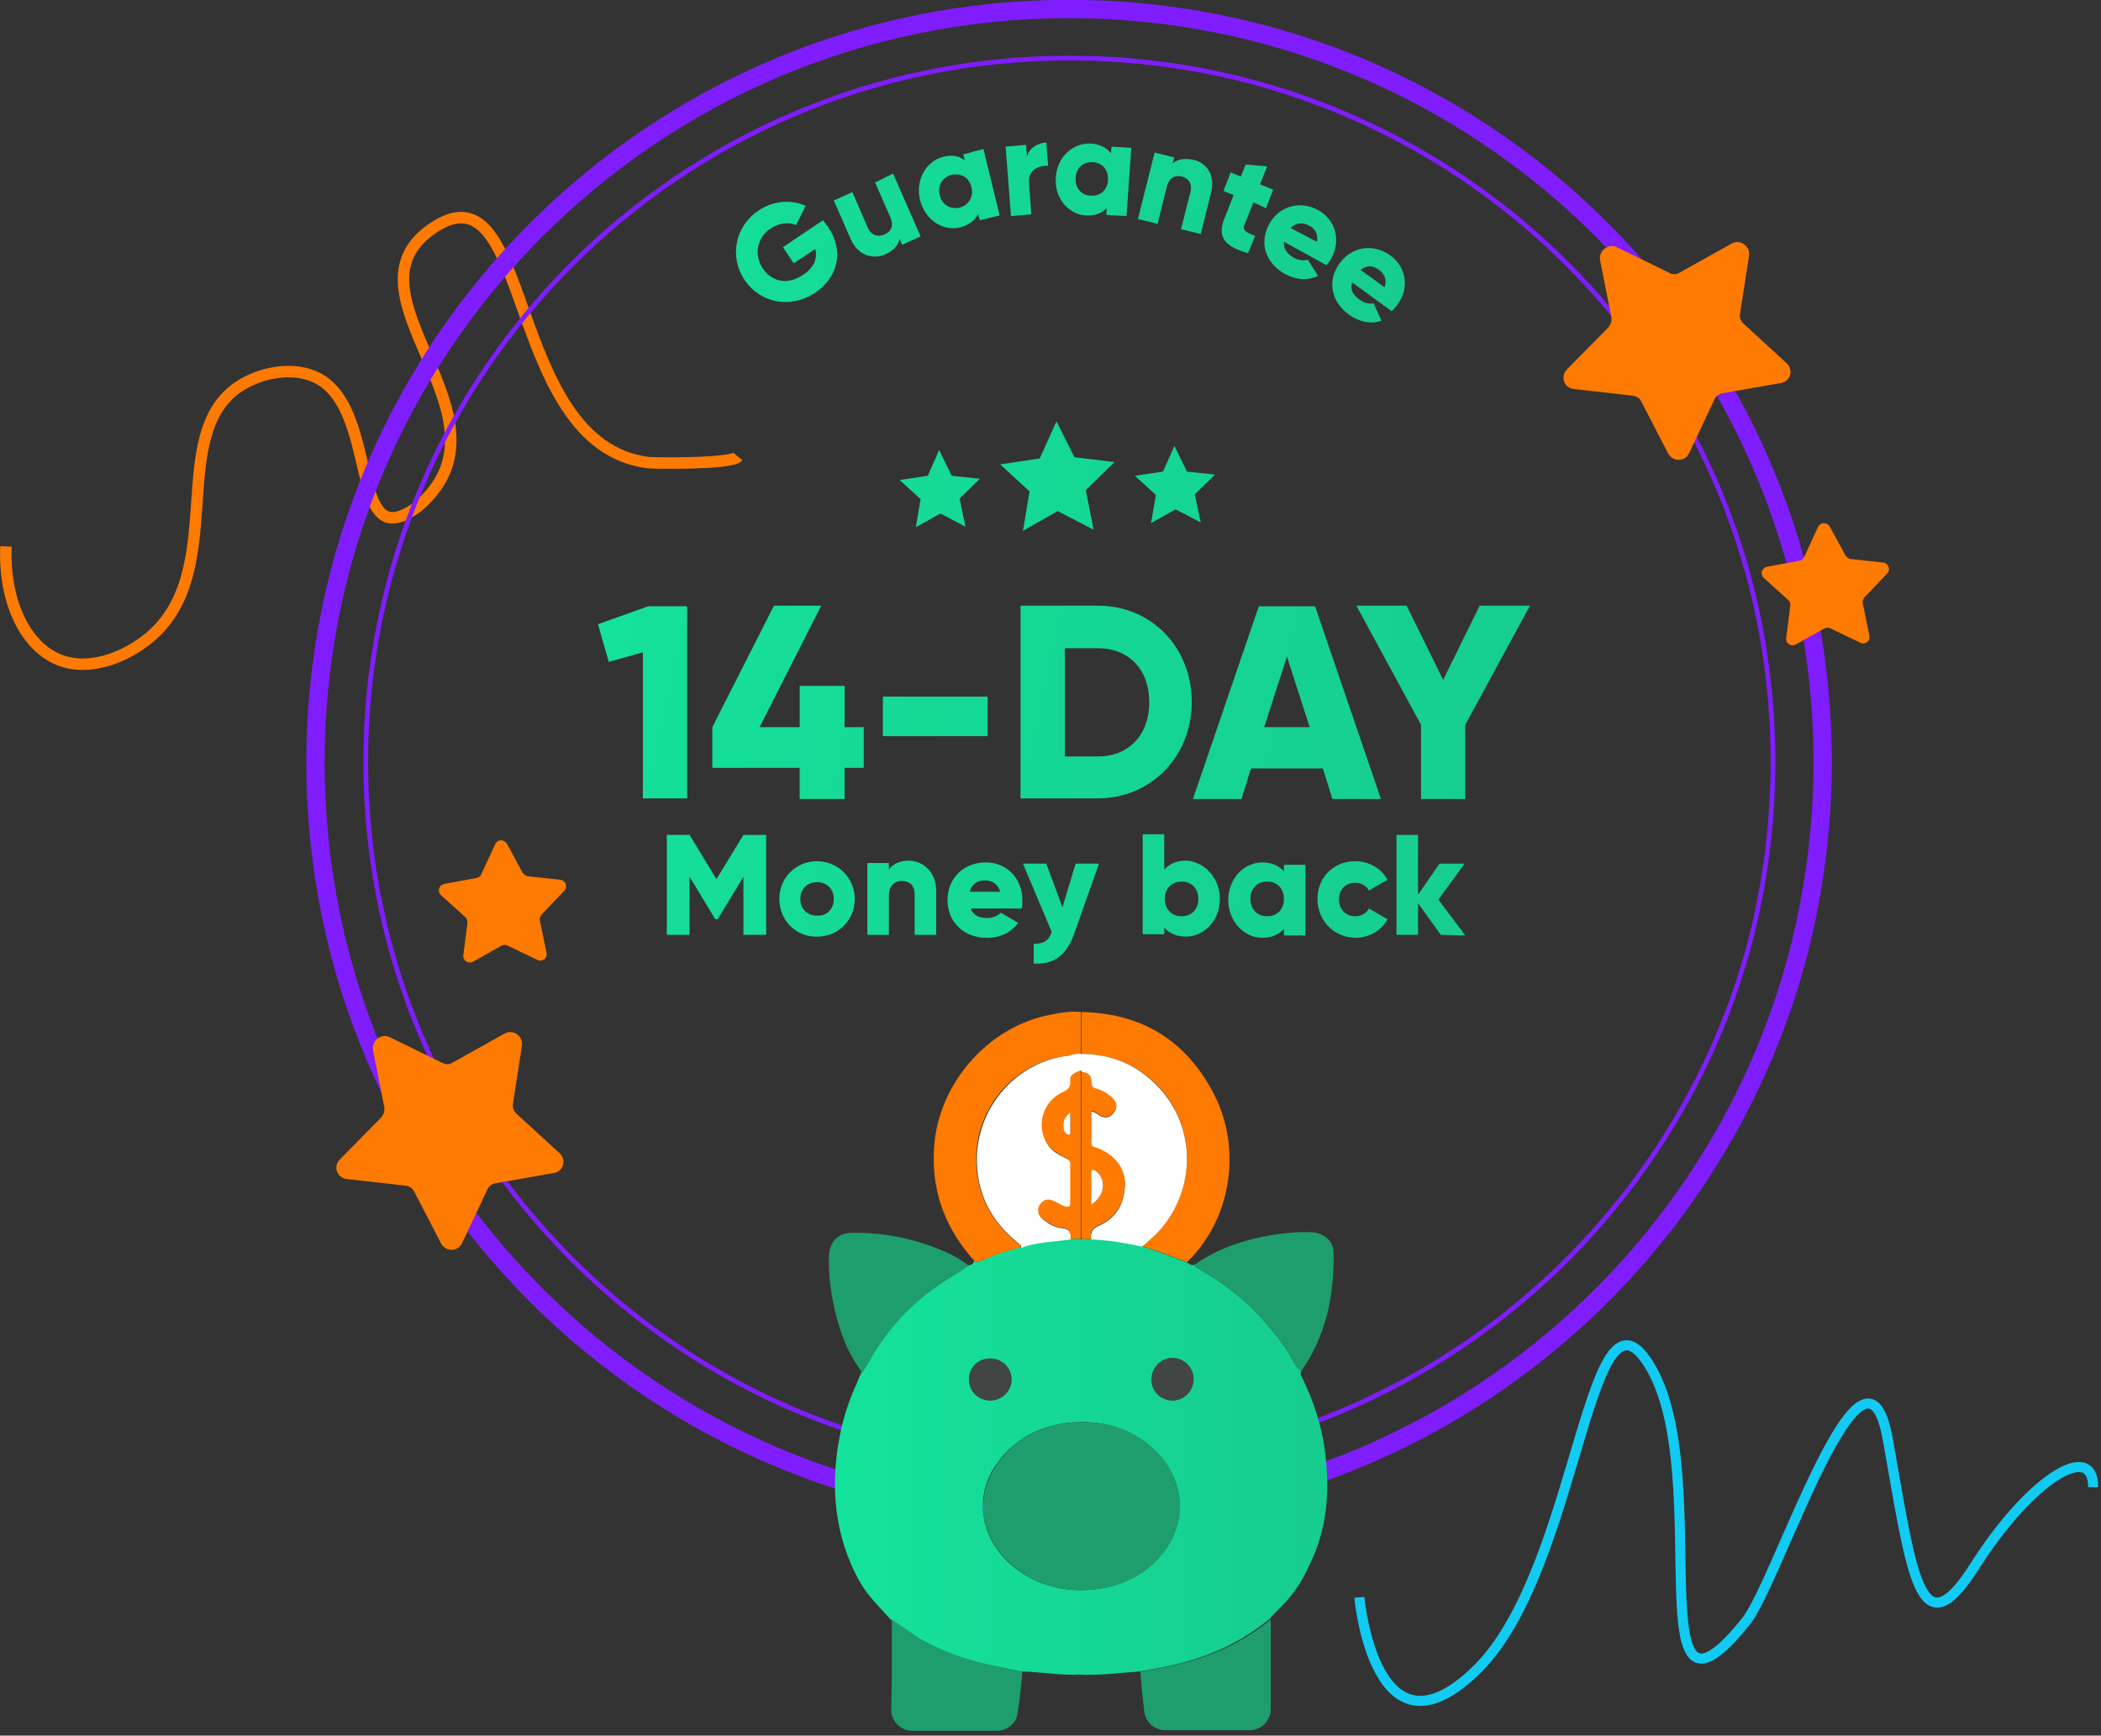 <svg xmlns="http://www.w3.org/2000/svg" xmlns:xlink="http://www.w3.org/1999/xlink" id="Layer_1" x="0px" y="0px" viewBox="0 0 351 290" style="enable-background:new 0 0 351 290;" xml:space="preserve"><rect x="0" y="0" width="351" height="290" fill="#333333" stroke="none"/><style type="text/css">	.st0{clip-path:url(#SVGID_00000026125709163624555600000008883959489971294132_);}	.st1{fill:none;stroke:#FF7A01;stroke-width:1.92;stroke-miterlimit:10;}	.st2{fill:none;stroke:#11CBF2;stroke-width:1.683;stroke-miterlimit:10;}	.st3{fill:url(#SVGID_00000073695738008624244670000018255741257500398011_);}	.st4{fill:url(#SVGID_00000155845612432161437660000003869538235562353298_);}	.st5{fill:url(#SVGID_00000019659706034507979470000011516065573981220481_);}	.st6{fill:url(#SVGID_00000042726755072067840700000009364999800556294804_);}	.st7{fill:url(#SVGID_00000042006322911140622290000003435119694126047919_);}	.st8{fill:url(#SVGID_00000024000922108071310610000006081841024629899432_);}	.st9{fill:url(#SVGID_00000080172524263914020620000009292384659455292588_);}	.st10{fill:url(#SVGID_00000062880819040596485170000009972892191056945810_);}	.st11{fill:url(#SVGID_00000035520193660004173270000005739826760324957607_);}	.st12{fill:url(#SVGID_00000116222089692718526610000011089310860095856781_);}	.st13{fill:url(#SVGID_00000010997140781266442070000017417033690494576291_);}	.st14{fill:url(#SVGID_00000163764299827462581310000013973616564901796489_);}	.st15{fill:url(#SVGID_00000084526042254009256920000015444329763774751127_);}	.st16{fill:url(#SVGID_00000059297181659663162070000009688613452987721351_);}	.st17{fill:url(#SVGID_00000132082499341729031110000014140476375072247424_);}	.st18{fill:url(#SVGID_00000030486272814201359340000007114007459547399827_);}	.st19{fill:url(#SVGID_00000011754023164810268390000012680932768458002367_);}	.st20{fill:url(#SVGID_00000074441095410897937250000002491978834496583847_);}	.st21{fill:url(#SVGID_00000137134274060509449440000003627415519273852051_);}	.st22{fill:url(#SVGID_00000066479787711793114380000004577744596119411366_);}	.st23{fill:url(#SVGID_00000009575250781313329040000008082863362428755103_);}	.st24{fill:url(#SVGID_00000054251741327826495400000008475157642171908799_);}	.st25{fill:url(#SVGID_00000143587620301620975540000017145258669157911190_);}	.st26{fill:url(#SVGID_00000147201920747862185630000014306167565793644720_);}	.st27{fill:url(#SVGID_00000183207431509225082370000015292948698144601757_);}	.st28{fill:url(#SVGID_00000131343043153441511250000006057907297421923722_);}	.st29{fill:url(#SVGID_00000127044976071207309360000009557143593159676041_);}	.st30{fill:none;stroke:#801DFE;stroke-width:0.787;stroke-miterlimit:10;}	.st31{fill:none;stroke:#801DFE;stroke-width:3.059;stroke-miterlimit:10;}	.st32{fill:url(#SVGID_00000158717745599278746470000011706469956732576691_);}	.st33{fill:#FF7A00;}	.st34{fill:#1E9E6D;}	.st35{fill:#FFFFFF;}	.st36{fill:#414544;}</style><g>	<defs>		<rect id="SVGID_1_" width="350.5" height="289.2"></rect>	</defs>	<clipPath id="SVGID_00000005233960350993446870000004567582122639959442_">		<use xlink:href="#SVGID_1_" style="overflow:visible;"></use>	</clipPath>	<g style="clip-path:url(#SVGID_00000005233960350993446870000004567582122639959442_);">		<path class="st1" d="M1,91.3c-0.4,9.3,3.3,16.8,9,19c5.2,2,11.3-0.7,15-3.8c13.2-11.1,2.8-33.8,14.9-41.9   c3.6-2.4,9.2-3.5,13.2-1.4c8.6,4.5,6.4,22.5,12.1,23.3c1.7,0.2,3.7-1.1,5-2.2c16.6-14.8-14-35.1,2-46.1c17-11.7,12,36.1,36.1,39.1   c0.7,0.1,13.9,0.3,15-1"></path>		<path class="st2" d="M227.1,266.9c0,0,2.6,29,19.8,11.9c17.1-17.1,18.5-68.5,29-50.1c10.5,18.5-2.6,65.2,15.8,42.2   c5.3-6.6,19.8-52.7,23.7-30.3c4,22.4,5.3,35.6,14.5,21.1c9.2-14.5,19.8-21.1,19.8-13.2"></path>					<linearGradient id="SVGID_00000001621402006042515560000011544482481366244280_" gradientUnits="userSpaceOnUse" x1="94.82" y1="229.172" x2="269.034" y2="192.219" gradientTransform="matrix(1 0 0 -1 0 292)">			<stop offset="0" style="stop-color:#14E39B"></stop>			<stop offset="1" style="stop-color:#16CC8F"></stop>		</linearGradient>		<path style="fill:url(#SVGID_00000001621402006042515560000011544482481366244280_);" d="M176.5,70.4l3,6l6.7,0.8l-4.8,4.7   l1.3,6.6l-6-3.1l-5.8,3.3l1.1-6.6l-4.9-4.5l6.6-1L176.5,70.4z"></path>					<linearGradient id="SVGID_00000085224863416345098970000010563430007208305066_" gradientUnits="userSpaceOnUse" x1="95.415" y1="232.008" x2="269.635" y2="195.048" gradientTransform="matrix(1 0 0 -1 0 292)">			<stop offset="0" style="stop-color:#14E39B"></stop>			<stop offset="1" style="stop-color:#16CC8F"></stop>		</linearGradient>		<path style="fill:url(#SVGID_00000085224863416345098970000010563430007208305066_);" d="M196.2,74.5l2.1,4.3l4.7,0.5l-3.4,3.3   l1,4.7l-4.2-2.2l-4.1,2.3l0.8-4.7l-3.5-3.2l4.7-0.7L196.2,74.5z"></path>					<linearGradient id="SVGID_00000017487084047668394240000012630365502383552159_" gradientUnits="userSpaceOnUse" x1="93.59" y1="223.382" x2="267.81" y2="186.428" gradientTransform="matrix(1 0 0 -1 0 292)">			<stop offset="0" style="stop-color:#14E39B"></stop>			<stop offset="1" style="stop-color:#16CC8F"></stop>		</linearGradient>		<path style="fill:url(#SVGID_00000017487084047668394240000012630365502383552159_);" d="M156.9,75.2l2.1,4.3l4.7,0.5l-3.4,3.3   l1,4.7l-4.2-2.2l-4.1,2.3l0.8-4.7l-3.5-3.2l4.7-0.7L156.9,75.2z"></path>					<linearGradient id="SVGID_00000128478742522776550470000014079346693807078294_" gradientUnits="userSpaceOnUse" x1="84.453" y1="180.324" x2="258.668" y2="143.37" gradientTransform="matrix(1 0 0 -1 0 292)">			<stop offset="0" style="stop-color:#14E39B"></stop>			<stop offset="1" style="stop-color:#16CC8F"></stop>		</linearGradient>		<path style="fill:url(#SVGID_00000128478742522776550470000014079346693807078294_);" d="M114.8,101.2v32.2h-7.4V109l-5.7,1.6   l-1.8-6.3l8.4-3H114.8L114.8,101.2z"></path>					<linearGradient id="SVGID_00000042738201041310964720000001964741577168291490_" gradientUnits="userSpaceOnUse" x1="85.496" y1="185.25" x2="259.717" y2="148.29" gradientTransform="matrix(1 0 0 -1 0 292)">			<stop offset="0" style="stop-color:#14E39B"></stop>			<stop offset="1" style="stop-color:#16CC8F"></stop>		</linearGradient>		<path style="fill:url(#SVGID_00000042738201041310964720000001964741577168291490_);" d="M144.3,128.3h-3.2v5.2h-7.5v-5.2H119   v-6.8l10.3-20.3h7.9l-10.3,20.3h6.7v-6.9h7.5v6.9h3.2V128.3z"></path>					<linearGradient id="SVGID_00000161621903577119815760000014367432125767718847_" gradientUnits="userSpaceOnUse" x1="85.919" y1="187.243" x2="260.14" y2="150.289" gradientTransform="matrix(1 0 0 -1 0 292)">			<stop offset="0" style="stop-color:#14E39B"></stop>			<stop offset="1" style="stop-color:#16CC8F"></stop>		</linearGradient>		<path style="fill:url(#SVGID_00000161621903577119815760000014367432125767718847_);" d="M147.5,116.4H165v6.6h-17.5V116.4z"></path>					<linearGradient id="SVGID_00000080166567559924544900000017473893313237180063_" gradientUnits="userSpaceOnUse" x1="87.326" y1="193.872" x2="261.547" y2="156.918" gradientTransform="matrix(1 0 0 -1 0 292)">			<stop offset="0" style="stop-color:#14E39B"></stop>			<stop offset="1" style="stop-color:#16CC8F"></stop>		</linearGradient>		<path style="fill:url(#SVGID_00000080166567559924544900000017473893313237180063_);" d="M199.1,117.3c0,9.1-6.8,16.1-15.7,16.1   h-12.9v-32.2h12.9C192.4,101.2,199.1,108.2,199.1,117.3L199.1,117.3z M192,117.3c0-5.5-3.5-9-8.6-9h-5.5v18.1h5.5   C188.5,126.4,192,122.9,192,117.3z"></path>					<linearGradient id="SVGID_00000029017151996124193820000008377579313973479042_" gradientUnits="userSpaceOnUse" x1="88.691" y1="200.303" x2="262.911" y2="163.344" gradientTransform="matrix(1 0 0 -1 0 292)">			<stop offset="0" style="stop-color:#14E39B"></stop>			<stop offset="1" style="stop-color:#16CC8F"></stop>		</linearGradient>		<path style="fill:url(#SVGID_00000029017151996124193820000008377579313973479042_);" d="M221,128.4h-12l-1.6,5.1h-8.1l11-32.2   h9.4l11,32.2h-8.1L221,128.4L221,128.4z M218.8,121.5l-3.8-11.8l-3.8,11.8H218.8L218.8,121.5z"></path>					<linearGradient id="SVGID_00000009588000595728182170000007326619442051740568_" gradientUnits="userSpaceOnUse" x1="90.278" y1="207.797" x2="264.499" y2="170.843" gradientTransform="matrix(1 0 0 -1 0 292)">			<stop offset="0" style="stop-color:#14E39B"></stop>			<stop offset="1" style="stop-color:#16CC8F"></stop>		</linearGradient>		<path style="fill:url(#SVGID_00000009588000595728182170000007326619442051740568_);" d="M244.8,121.1v12.4h-7.4v-12.4l-10.8-19.9   h8.4l6.1,12.4l6.1-12.4h8.4L244.8,121.1L244.8,121.1z"></path>					<linearGradient id="SVGID_00000000921831812631907200000010124672704012268974_" gradientUnits="userSpaceOnUse" x1="78.623" y1="152.85" x2="252.844" y2="115.897" gradientTransform="matrix(1 0 0 -1 0 292)">			<stop offset="0" style="stop-color:#14E39B"></stop>			<stop offset="1" style="stop-color:#16CC8F"></stop>		</linearGradient>		<path style="fill:url(#SVGID_00000000921831812631907200000010124672704012268974_);" d="M128,156.2h-3.8v-9.7l-4.3,7.1h-0.4   l-4.3-7.1v9.7h-3.8v-16.7h3.8l4.5,7.4l4.5-7.4h3.8L128,156.2L128,156.2z"></path>					<linearGradient id="SVGID_00000178202957069337880560000018213087363496120710_" gradientUnits="userSpaceOnUse" x1="78.866" y1="153.985" x2="253.081" y2="117.032" gradientTransform="matrix(1 0 0 -1 0 292)">			<stop offset="0" style="stop-color:#14E39B"></stop>			<stop offset="1" style="stop-color:#16CC8F"></stop>		</linearGradient>		<path style="fill:url(#SVGID_00000178202957069337880560000018213087363496120710_);" d="M130.2,150.2c0-3.6,2.8-6.3,6.3-6.3   c3.5,0,6.3,2.8,6.3,6.3c0,3.6-2.8,6.3-6.3,6.3C133,156.6,130.2,153.8,130.2,150.2z M139.3,150.2c0-1.7-1.2-2.8-2.8-2.8   c-1.6,0-2.8,1.1-2.8,2.8s1.2,2.8,2.8,2.8C138.1,153.1,139.3,151.9,139.3,150.2z"></path>					<linearGradient id="SVGID_00000134966575514490628650000004116970573367591583_" gradientUnits="userSpaceOnUse" x1="79.424" y1="156.608" x2="253.648" y2="119.652" gradientTransform="matrix(1 0 0 -1 0 292)">			<stop offset="0" style="stop-color:#14E39B"></stop>			<stop offset="1" style="stop-color:#16CC8F"></stop>		</linearGradient>		<path style="fill:url(#SVGID_00000134966575514490628650000004116970573367591583_);" d="M156.4,148.9v7.3h-3.6v-6.8   c0-1.5-0.9-2.2-2.1-2.2c-1.3,0-2.2,0.8-2.2,2.5v6.5h-3.6v-12h3.6v1.1c0.6-0.9,1.8-1.5,3.4-1.5   C154.3,143.9,156.4,145.7,156.4,148.9L156.4,148.9z"></path>					<linearGradient id="SVGID_00000078044469149171135830000004556335977632463807_" gradientUnits="userSpaceOnUse" x1="80.075" y1="159.683" x2="254.296" y2="122.729" gradientTransform="matrix(1 0 0 -1 0 292)">			<stop offset="0" style="stop-color:#14E39B"></stop>			<stop offset="1" style="stop-color:#16CC8F"></stop>		</linearGradient>		<path style="fill:url(#SVGID_00000078044469149171135830000004556335977632463807_);" d="M164.9,153.4c1,0,1.8-0.4,2.3-0.9   l2.9,1.7c-1.2,1.6-2.9,2.5-5.2,2.5c-4.1,0-6.6-2.8-6.6-6.3c0-3.6,2.6-6.3,6.4-6.3c3.5,0,6.1,2.7,6.1,6.3c0,0.5,0,1-0.1,1.4h-8.5   C162.5,152.9,163.6,153.4,164.9,153.4L164.9,153.4z M167.1,149c-0.4-1.4-1.5-1.9-2.5-1.9c-1.4,0-2.3,0.7-2.6,1.9H167.1z"></path>					<linearGradient id="SVGID_00000170242675517136869040000003979811758049234308_" gradientUnits="userSpaceOnUse" x1="80.172" y1="160.146" x2="254.393" y2="123.186" gradientTransform="matrix(1 0 0 -1 0 292)">			<stop offset="0" style="stop-color:#14E39B"></stop>			<stop offset="1" style="stop-color:#16CC8F"></stop>		</linearGradient>		<path style="fill:url(#SVGID_00000170242675517136869040000003979811758049234308_);" d="M183.6,144.3l-4.1,11.6   c-1.3,3.8-3.5,5.3-6.8,5.1v-3.3c1.7,0,2.5-0.5,3-2l-4.8-11.4h3.9l2.7,7.3l2.2-7.3H183.6L183.6,144.3z"></path>					<linearGradient id="SVGID_00000070113970209735512750000000218982556539117490_" gradientUnits="userSpaceOnUse" x1="81.766" y1="167.671" x2="255.987" y2="130.718" gradientTransform="matrix(1 0 0 -1 0 292)">			<stop offset="0" style="stop-color:#14E39B"></stop>			<stop offset="1" style="stop-color:#16CC8F"></stop>		</linearGradient>		<path style="fill:url(#SVGID_00000070113970209735512750000000218982556539117490_);" d="M203.8,150.2c0,3.6-2.6,6.3-5.7,6.3   c-1.6,0-2.8-0.6-3.6-1.5v1.1h-3.6v-16.7h3.6v5.9c0.8-0.9,2-1.5,3.6-1.5C201.2,143.9,203.8,146.7,203.8,150.2z M200.2,150.2   c0-1.8-1.2-2.9-2.8-2.9s-2.8,1.1-2.8,2.9c0,1.8,1.2,2.9,2.8,2.9S200.2,152,200.2,150.2z"></path>					<linearGradient id="SVGID_00000035508117059370682710000001462177975314801082_" gradientUnits="userSpaceOnUse" x1="82.174" y1="169.592" x2="256.395" y2="132.638" gradientTransform="matrix(1 0 0 -1 0 292)">			<stop offset="0" style="stop-color:#14E39B"></stop>			<stop offset="1" style="stop-color:#16CC8F"></stop>		</linearGradient>		<path style="fill:url(#SVGID_00000035508117059370682710000001462177975314801082_);" d="M218.1,144.3v12h-3.6v-1.1   c-0.8,0.9-2,1.5-3.6,1.5c-3.1,0-5.7-2.8-5.7-6.3c0-3.6,2.6-6.3,5.7-6.3c1.6,0,2.8,0.6,3.6,1.5v-1.1H218.1z M214.5,150.2   c0-1.8-1.2-2.9-2.8-2.9s-2.8,1.1-2.8,2.9c0,1.8,1.2,2.9,2.8,2.9S214.5,152,214.5,150.2z"></path>					<linearGradient id="SVGID_00000039110508485760948160000018051685635162961044_" gradientUnits="userSpaceOnUse" x1="82.732" y1="172.228" x2="256.952" y2="135.274" gradientTransform="matrix(1 0 0 -1 0 292)">			<stop offset="0" style="stop-color:#14E39B"></stop>			<stop offset="1" style="stop-color:#16CC8F"></stop>		</linearGradient>		<path style="fill:url(#SVGID_00000039110508485760948160000018051685635162961044_);" d="M220.1,150.2c0-3.6,2.7-6.3,6.3-6.3   c2.3,0,4.4,1.2,5.4,3.1l-3.1,1.8c-0.4-0.8-1.3-1.3-2.3-1.3c-1.6,0-2.7,1.1-2.7,2.8c0,1.6,1.1,2.8,2.7,2.8c1,0,1.9-0.5,2.3-1.3   l3.1,1.8c-1,1.9-3.1,3.1-5.4,3.1C222.8,156.6,220.1,153.8,220.1,150.2z"></path>					<linearGradient id="SVGID_00000103968316935653519750000009632353951919944863_" gradientUnits="userSpaceOnUse" x1="83.591" y1="176.272" x2="257.812" y2="139.318" gradientTransform="matrix(1 0 0 -1 0 292)">			<stop offset="0" style="stop-color:#14E39B"></stop>			<stop offset="1" style="stop-color:#16CC8F"></stop>		</linearGradient>		<path style="fill:url(#SVGID_00000103968316935653519750000009632353951919944863_);" d="M240.7,156.2l-3.8-5.3v5.3h-3.6v-16.7   h3.6v10l3.6-5.2h4.2l-4.4,6l4.5,6L240.7,156.2L240.7,156.2z"></path>					<linearGradient id="SVGID_00000029015075604471792130000008973362369602627247_" gradientUnits="userSpaceOnUse" x1="88.094" y1="255.919" x2="241.195" y2="234.421" gradientTransform="matrix(1 0 0 -1 0 292)">			<stop offset="0" style="stop-color:#14E39B"></stop>			<stop offset="1" style="stop-color:#16CC8F"></stop>		</linearGradient>		<path style="fill:url(#SVGID_00000029015075604471792130000008973362369602627247_);" d="M138.4,38c2.7,4.1,1.5,8.4-2.2,10.9   c-4.2,2.8-9.2,1.7-11.8-2.1c-2.6-3.9-1.6-9,2.3-11.6c2.5-1.7,5.5-1.9,7.9-0.8l-1.6,3.2c-1.1-0.5-2.8-0.4-4.3,0.6   c-2.2,1.5-2.8,4.3-1.3,6.6c1.5,2.3,4.2,2.9,6.8,1.1c1.8-1.2,2.4-2.7,2-4.3l-3.6,2.4l-1.8-2.7l6.7-4.5L138.4,38L138.4,38z"></path>					<linearGradient id="SVGID_00000042694966806028686120000004677674316876998017_" gradientUnits="userSpaceOnUse" x1="89.264" y1="264.281" x2="242.365" y2="242.784" gradientTransform="matrix(1 0 0 -1 0 292)">			<stop offset="0" style="stop-color:#14E39B"></stop>			<stop offset="1" style="stop-color:#16CC8F"></stop>		</linearGradient>		<path style="fill:url(#SVGID_00000042694966806028686120000004677674316876998017_);" d="M149.2,29l4.6,10.5l-3.1,1.4l-0.4-1   c-0.2,1-1,2-2.4,2.6c-2.1,0.9-4.6,0.2-5.8-2.6l-2.8-6.4l3.1-1.4l2.6,6c0.6,1.3,1.7,1.5,2.7,1.1c1.2-0.5,1.7-1.5,1-3l-2.5-5.7   L149.2,29L149.2,29z"></path>					<linearGradient id="SVGID_00000040533359359405812610000010031536941346307746_" gradientUnits="userSpaceOnUse" x1="90.148" y1="270.535" x2="243.242" y2="249.037" gradientTransform="matrix(1 0 0 -1 0 292)">			<stop offset="0" style="stop-color:#14E39B"></stop>			<stop offset="1" style="stop-color:#16CC8F"></stop>		</linearGradient>		<path style="fill:url(#SVGID_00000040533359359405812610000010031536941346307746_);" d="M164.3,24.9L167,36l-3.3,0.8l-0.3-1   c-0.5,1-1.5,1.8-3,2.2c-2.9,0.7-5.9-1.3-6.7-4.6c-0.8-3.3,1-6.5,3.9-7.2c1.5-0.4,2.7-0.1,3.6,0.6l-0.3-1L164.3,24.9L164.3,24.9z    M162.3,31.3c-0.4-1.7-1.8-2.4-3.3-2.1c-1.5,0.4-2.4,1.7-2,3.4c0.4,1.7,1.8,2.4,3.3,2.1C161.8,34.3,162.7,32.9,162.3,31.3z"></path>					<linearGradient id="SVGID_00000137836372720424635640000000708669363134208674_" gradientUnits="userSpaceOnUse" x1="90.571" y1="273.574" x2="243.672" y2="252.076" gradientTransform="matrix(1 0 0 -1 0 292)">			<stop offset="0" style="stop-color:#14E39B"></stop>			<stop offset="1" style="stop-color:#16CC8F"></stop>		</linearGradient>		<path style="fill:url(#SVGID_00000137836372720424635640000000708669363134208674_);" d="M174.8,23.8l0.3,3.9   c-1.4-0.1-3.4,0.6-3.2,2.9l0.4,5.2l-3.4,0.3L168,24.5l3.4-0.3l0.2,2C171.9,24.7,173.4,23.9,174.8,23.8z"></path>					<linearGradient id="SVGID_00000082362148756215583900000016026665104359559072_" gradientUnits="userSpaceOnUse" x1="90.772" y1="274.954" x2="243.866" y2="253.456" gradientTransform="matrix(1 0 0 -1 0 292)">			<stop offset="0" style="stop-color:#14E39B"></stop>			<stop offset="1" style="stop-color:#16CC8F"></stop>		</linearGradient>		<path style="fill:url(#SVGID_00000082362148756215583900000016026665104359559072_);" d="M189,24.7l-0.8,11.4l-3.4-0.2l0.1-1.1   c-0.8,0.8-2,1.3-3.5,1.2c-3-0.2-5.3-3-5-6.4c0.2-3.4,2.9-5.8,5.9-5.6c1.5,0.1,2.6,0.7,3.3,1.6l0.1-1.1L189,24.7L189,24.7z    M185.1,30.1c0.1-1.7-0.9-2.9-2.5-3c-1.6-0.1-2.8,0.9-2.9,2.6c-0.1,1.7,0.9,2.9,2.5,3C183.8,32.8,185,31.8,185.1,30.1z"></path>					<linearGradient id="SVGID_00000109024542941536037850000013977208165274851506_" gradientUnits="userSpaceOnUse" x1="90.731" y1="274.678" x2="243.826" y2="253.181" gradientTransform="matrix(1 0 0 -1 0 292)">			<stop offset="0" style="stop-color:#14E39B"></stop>			<stop offset="1" style="stop-color:#16CC8F"></stop>		</linearGradient>		<path style="fill:url(#SVGID_00000109024542941536037850000013977208165274851506_);" d="M202.3,32.3l-1.7,6.8l-3.3-0.8l1.6-6.3   c0.3-1.4-0.4-2.2-1.4-2.5c-1.2-0.3-2.2,0.2-2.6,1.8l-1.5,6.1l-3.3-0.8l2.8-11.1l3.3,0.8l-0.3,1c0.8-0.7,2-0.9,3.5-0.6   C201.6,27.2,203.1,29.3,202.3,32.3L202.3,32.3z"></path>					<linearGradient id="SVGID_00000006689572813703880880000004671786186207172267_" gradientUnits="userSpaceOnUse" x1="90.596" y1="273.76" x2="243.697" y2="252.256" gradientTransform="matrix(1 0 0 -1 0 292)">			<stop offset="0" style="stop-color:#14E39B"></stop>			<stop offset="1" style="stop-color:#16CC8F"></stop>		</linearGradient>		<path style="fill:url(#SVGID_00000006689572813703880880000004671786186207172267_);" d="M209.4,33.8l-1.5,3.8   c-0.4,0.9,0.4,1.3,1.8,1.8l-1.2,2.9c-4.3-1.2-5.1-3-3.9-5.9l1.5-3.8l-1.7-0.7l1.2-3.1l1.7,0.7l0.8-2l3.6,0.3l-1.2,3l2.2,0.9   l-1.2,3.1L209.4,33.8L209.4,33.8z"></path>					<linearGradient id="SVGID_00000098901831938852843900000011113591312494805164_" gradientUnits="userSpaceOnUse" x1="90.002" y1="269.492" x2="243.096" y2="247.994" gradientTransform="matrix(1 0 0 -1 0 292)">			<stop offset="0" style="stop-color:#14E39B"></stop>			<stop offset="1" style="stop-color:#16CC8F"></stop>		</linearGradient>		<path style="fill:url(#SVGID_00000098901831938852843900000011113591312494805164_);" d="M216.2,43.1c0.8,0.4,1.7,0.5,2.3,0.3   l1.7,2.7c-1.7,0.8-3.6,0.7-5.5-0.3c-3.4-1.9-4.3-5.3-2.7-8.3c1.6-3,5.1-4.1,8.2-2.4c2.9,1.6,3.9,5,2.2,8.1   c-0.2,0.4-0.5,0.8-0.8,1.1l-7.1-3.9C214.4,41.6,215.1,42.5,216.2,43.1L216.2,43.1z M220,40.4c0.3-1.3-0.4-2.3-1.3-2.7   c-1.1-0.6-2.2-0.5-3.1,0.4L220,40.4z"></path>					<linearGradient id="SVGID_00000111877426058976490370000001788300490482067372_" gradientUnits="userSpaceOnUse" x1="89.225" y1="263.969" x2="242.32" y2="242.471" gradientTransform="matrix(1 0 0 -1 0 292)">			<stop offset="0" style="stop-color:#14E39B"></stop>			<stop offset="1" style="stop-color:#16CC8F"></stop>		</linearGradient>		<path style="fill:url(#SVGID_00000111877426058976490370000001788300490482067372_);" d="M227.2,50.1c0.8,0.6,1.6,0.7,2.3,0.6   l1.3,2.9c-1.8,0.6-3.7,0.2-5.4-1c-3.2-2.3-3.6-5.9-1.6-8.6c2-2.8,5.6-3.4,8.5-1.3c2.7,2,3.2,5.5,1.1,8.3c-0.3,0.4-0.6,0.7-0.9,1   l-6.6-4.8C225.5,48.4,226.1,49.4,227.2,50.1L227.2,50.1z M231.3,48c0.5-1.3-0.1-2.3-0.9-2.9c-1.1-0.8-2.1-0.8-3.1,0L231.3,48   L231.3,48z"></path>		<path class="st30" d="M296.2,127.4c0,10.1-1.3,19.8-3.6,29.1c-13,50.8-59.1,88.4-113.9,88.4c-64.9,0-117.6-52.7-117.6-117.6   c0-64.9,52.6-117.6,117.6-117.6c54.9,0,101,37.6,113.9,88.4C295,107.6,296.2,117.4,296.2,127.4L296.2,127.4z"></path>		<path class="st31" d="M304.5,127.4c0,10.8-1.4,21.2-3.9,31.2c-13.9,54.4-63.2,94.7-122,94.7c-69.5,0-125.9-56.4-125.9-125.9   c0-69.5,56.4-125.9,125.9-125.9c58.7,0,108.1,40.3,122,94.7C303.2,106.2,304.5,116.7,304.5,127.4z"></path>					<linearGradient id="SVGID_00000000917076676197554200000006795426299605965220_" gradientUnits="userSpaceOnUse" x1="139.64" y1="48.575" x2="221.731" y2="48.575" gradientTransform="matrix(1 0 0 -1 0 292)">			<stop offset="0" style="stop-color:#14E39B"></stop>			<stop offset="1" style="stop-color:#16CC8F"></stop>		</linearGradient>		<path style="fill:url(#SVGID_00000000917076676197554200000006795426299605965220_);" d="M221.4,242.9c-0.5-4.5-1.9-8.7-3.9-12.8   c-0.2-0.3-0.3-0.6-0.1-1c-1.2-0.9-1.6-2.3-2.4-3.5c-2.2-3.2-4.7-6.1-7.6-8.6c-2.2-1.9-4.5-3.5-7-4.9c-0.3-0.2-0.7-0.3-0.8-0.8   c-0.6,0.3-1-0.2-1.4-0.4c-2.5-1-5-1.9-7.5-2.7c-2.8-0.6-5.6-1.1-8.5-1.2c-0.5,0-1.1,0-1.6,0.1l0-0.1c-0.6,0-1.2,0-1.9,0   c-2.8,0.4-5.6,0.4-8.3,1.4c-2.1,0.5-4.2,1.2-6.2,2.1c-0.5,0.2-0.9,0.5-1.5,0.2c-0.1,0.6-0.5,0.7-1,0.7c-2.3,1.5-4.6,2.8-6.8,4.5   c-4,3.1-7.2,6.8-9.7,11.2c-0.4,0.7-0.9,1.5-1.3,2.2c-0.2,0.6-0.5,1.1-0.7,1.7c-1.1,2.4-2,4.9-2.6,7.5c-1,4.4-1.4,8.9-0.9,13.4   c0.5,4.5,1.8,8.6,4,12.5c1.4,2.4,3.3,4.2,5.1,6.2c1.8,1.2,3.5,2.5,5.4,3.6c3.4,1.8,6.9,3.1,10.6,3.9c1.9,0.4,3.8,0.8,5.8,1.2   c3.3,0,6.6,0.7,9.8,0.5c3.3,0.2,6.6-0.3,9.8-0.5c3.2-0.5,6.4-1.1,9.5-2.1c4.5-1.4,8.6-3.6,12.3-6.6c0.7-0.8,1.4-1.5,2.2-2.3   c1.9-1.9,3.4-4.2,4.5-6.7C221.7,255.7,222.2,249.3,221.4,242.9L221.4,242.9z M161.9,230.4c0-1.9,1.6-3.5,3.6-3.4   c1.9,0,3.5,1.6,3.5,3.5c0,1.9-1.6,3.5-3.5,3.5C163.4,234,161.9,232.4,161.9,230.4L161.9,230.4z M194,259.8   c-3.5,4.1-8.1,5.8-13.3,5.9c-4.8,0-9.1-1.6-12.5-4.9c-4.7-4.7-5.5-11.6-1.1-17c3.5-4.3,8.1-6.1,13.5-6.2c0-10.2,0-20.3,0-30.5   c0,10.2,0,20.3,0,30.5c4.8,0,9,1.5,12.4,4.8C197.9,247.2,198.6,254.3,194,259.8z M195.9,234c-2,0-3.6-1.6-3.5-3.6   c0-1.9,1.6-3.5,3.5-3.5c1.9,0,3.5,1.6,3.5,3.5S197.9,234,195.9,234L195.9,234z"></path>		<path class="st33" d="M170.5,208.4c-2.1,0.5-4.2,1.2-6.2,2.1c-0.5,0.2-0.9,0.5-1.5,0.2c-4.6-5.1-7-11-6.8-17.9   c0.2-11.2,8.8-21.3,19.7-23.3c1.6-0.3,3.2-0.6,4.9-0.4c0,2.3,0,4.6,0,7v0.1c-0.8-0.1-1.5,0.1-2.2,0.2c-8.4,0.9-15.2,8.1-15.3,17   c-0.1,5.8,2.3,10.6,6.9,14.3C170.3,207.8,170.6,208,170.5,208.4L170.5,208.4z"></path>		<path class="st33" d="M180.7,176.1c0-2.3,0-4.6,0-7c10.1,0.2,17.5,4.8,22.1,13.7c4.8,9.3,2.8,21.1-4.5,28.1c-2.5-1-5-1.9-7.5-2.7   c1.2-1.1,2.5-2.1,3.5-3.4c5.7-7.1,5.3-17.3-1.2-23.7C189.7,177.8,185.5,176.1,180.7,176.1z"></path>		<path class="st34" d="M161.9,211.5c-2.3,1.5-4.6,2.8-6.8,4.5c-4,3.1-7.2,6.8-9.7,11.2c-0.4,0.7-0.9,1.5-1.3,2.2   c-2.7-3.5-4-7.5-4.9-11.7c-0.5-2.6-0.8-5.2-0.7-7.9c0.1-2.3,1.5-3.8,3.8-3.8c5.5-0.1,10.7,1,15.7,3.2   C159.4,209.8,160.7,210.6,161.9,211.5L161.9,211.5z"></path>		<path class="st34" d="M217.4,229.1c-1.2-0.9-1.6-2.3-2.4-3.5c-2.2-3.2-4.7-6.1-7.6-8.6c-2.2-1.9-4.5-3.5-7-4.9   c-0.3-0.2-0.7-0.3-0.8-0.8c4-2.8,8.4-4.2,13.2-5c2.1-0.3,4.2-0.5,6.3-0.4c2,0.1,3.7,1.4,3.7,3.4   C222.9,216.4,221.6,223.1,217.4,229.1L217.4,229.1z"></path>		<path class="st34" d="M149,270.6c1.8,1.2,3.5,2.5,5.4,3.6c3.4,1.8,6.9,3.1,10.6,3.9c1.9,0.4,3.8,0.8,5.8,1.2   c-0.2,2.3-0.4,4.6-0.8,7c-0.2,1.7-1.8,2.9-3.5,2.9c-4.7,0-9.4,0-14.1,0c-1.9,0-3.5-1.6-3.5-3.5C149,280.6,149,275.6,149,270.6z"></path>		<path class="st34" d="M190.5,279.3c3.2-0.5,6.4-1.1,9.5-2.1c4.5-1.4,8.6-3.6,12.3-6.6c0,5,0,10,0,15c0,1.9-1.6,3.5-3.5,3.5   c-4.7,0-9.4,0-14.1,0c-1.7,0-3.2-1.2-3.5-2.9C190.9,284,190.7,281.6,190.5,279.3L190.5,279.3z"></path>		<path class="st35" d="M180.7,176.1c4.8,0,9,1.7,12.4,5.1c6.5,6.4,6.9,16.6,1.2,23.7c-1,1.3-2.3,2.3-3.5,3.4   c-2.8-0.6-5.6-1.1-8.5-1.2c-0.2-1.3,0.3-1.9,1.5-2.4c2.6-1.2,3.9-3.4,4.1-6.2c0.3-2.9-1.5-5.3-4.6-6.6c-0.4-0.2-1-0.2-1-0.8   c0-1.8,0-3.6,0-5.4c0.7,0.1,1,0.5,1.4,0.7c0.9,0.5,1.7,0.4,2.3-0.4c0.7-0.8,0.6-1.6-0.1-2.4c-0.8-0.8-1.7-1.3-2.7-1.6   c-0.6-0.2-0.9-0.4-0.9-1.1c0-1.1-0.5-1.7-1.6-1.7c0-0.1,0-0.2,0-0.2C180.7,178,180.7,177.1,180.7,176.1L180.7,176.1z"></path>		<path class="st33" d="M180.7,179.1c1.1,0.1,1.7,0.6,1.6,1.7c0,0.7,0.3,1,0.9,1.1c1,0.3,1.9,0.8,2.7,1.6c0.8,0.8,0.8,1.6,0.1,2.4   c-0.6,0.8-1.4,0.9-2.3,0.4c-0.4-0.2-0.8-0.7-1.4-0.7c0,1.8,0,3.6,0,5.4c0,0.6,0.5,0.7,1,0.8c3.1,1.2,4.9,3.6,4.6,6.6   c-0.2,2.8-1.5,5-4.1,6.2c-1.2,0.5-1.8,1.1-1.5,2.4c-0.5,0-1.1,0-1.6,0.1l0-0.1C180.7,197.7,180.7,188.4,180.7,179.1L180.7,179.1z    M182.3,201.3c2.3-1.5,2.6-4.2,0.8-5.5c-0.2-0.1-0.4-0.3-0.6-0.2c-0.3,0.1-0.2,0.4-0.2,0.6C182.3,197.8,182.3,199.5,182.3,201.3   L182.3,201.3z"></path>		<path class="st36" d="M199.4,230.5c0,1.9-1.6,3.5-3.5,3.5c-2,0-3.6-1.6-3.5-3.6c0-1.9,1.6-3.5,3.5-3.5   C197.8,227,199.4,228.6,199.4,230.5L199.4,230.5z"></path>		<path class="st34" d="M193.1,242.4c-3.4-3.3-7.6-4.8-12.4-4.8c-5.4,0.1-10.1,1.9-13.5,6.2c-4.4,5.5-3.7,12.3,1.1,17   c3.4,3.4,7.7,4.9,12.5,4.9c5.2-0.1,9.8-1.8,13.3-5.9C198.6,254.3,197.9,247.2,193.1,242.4z"></path>		<path class="st35" d="M180.7,176.1c0,0.9,0,1.8,0,2.8c-0.8,0.3-1.9,0.5-1.8,1.7c0.1,1.1-0.4,1.5-1.3,2c-3.2,1.5-4.3,5.3-2.7,8.4   c0.7,1.3,1.9,1.9,3.1,2.5c0.4,0.2,0.9,0.4,0.9,1c0,2.2,0,4.4,0,6.6c0,0.6-0.3,0.7-0.8,0.6c-0.7-0.2-1.3-0.6-1.9-0.9   c-0.9-0.4-1.8-0.2-2.4,0.6c-0.5,0.8-0.3,1.8,0.5,2.4c0.9,0.7,1.9,1.3,3,1.4c1.3,0.1,1.7,0.7,1.6,1.9c-2.8,0.4-5.6,0.4-8.3,1.4   c0.1-0.5-0.3-0.6-0.5-0.8c-4.6-3.7-7-8.4-6.9-14.3c0.2-8.9,7-16.1,15.3-17C179.2,176.2,179.9,176,180.7,176.1L180.7,176.1z"></path>		<path class="st33" d="M178.8,207c0.2-1.2-0.2-1.8-1.6-1.9c-1.1-0.1-2.1-0.8-3-1.4c-0.8-0.6-1-1.6-0.5-2.4c0.6-0.9,1.4-1.1,2.4-0.6   c0.6,0.3,1.2,0.7,1.9,0.9c0.5,0.1,0.8,0,0.8-0.6c0-2.2,0-4.4,0-6.6c0-0.6-0.5-0.7-0.9-1c-1.2-0.7-2.4-1.3-3.1-2.5   c-1.7-3.1-0.5-6.9,2.7-8.4c0.9-0.4,1.4-0.8,1.3-2c-0.1-1.1,1-1.3,1.8-1.7c0,0.1,0,0.2,0,0.2c0,9.3,0,18.6,0,27.9   C180,207,179.4,207,178.8,207L178.8,207z M178.8,185.9c-1.5,1.1-1.3,2.8-0.8,3.4c0.2,0.2,0.3,0.4,0.6,0.3c0.2-0.1,0.2-0.3,0.2-0.5   C178.8,188.1,178.8,187.1,178.8,185.9L178.8,185.9z"></path>		<path class="st36" d="M168.9,230.5c0,1.9-1.6,3.5-3.5,3.5c-2,0-3.6-1.6-3.5-3.6c0-1.9,1.6-3.5,3.6-3.4   C167.4,227,169,228.6,168.9,230.5L168.9,230.5z"></path>		<path class="st35" d="M182.3,201.3c0-1.8,0-3.5,0-5.2c0-0.2-0.1-0.5,0.2-0.6c0.2-0.1,0.4,0.1,0.6,0.2   C184.9,197.1,184.6,199.8,182.3,201.3L182.3,201.3z"></path>		<path class="st35" d="M178.8,185.9c0,1.2,0,2.2,0,3.2c0,0.2,0.1,0.4-0.2,0.5c-0.3,0.1-0.4-0.1-0.6-0.3   C177.5,188.7,177.3,186.9,178.8,185.9L178.8,185.9z"></path>		<path class="st33" d="M65.1,173.3l8.8,4.3c0.6,0.3,1.2,0.3,1.8-0.1l8.6-4.8c1.4-0.8,3.1,0.4,2.9,2l-1.5,9.7   c-0.1,0.6,0.1,1.3,0.6,1.7l7.2,6.6c1.2,1.1,0.6,3.1-1,3.3l-9.7,1.7c-0.6,0.1-1.2,0.5-1.4,1.1l-4.2,8.9c-0.7,1.5-2.7,1.5-3.5,0.1   l-4.5-8.7c-0.3-0.6-0.8-0.9-1.5-1l-9.8-1.1c-1.6-0.2-2.3-2.1-1.1-3.3l6.9-7c0.4-0.5,0.6-1.1,0.5-1.7l-1.9-9.6   C62.1,173.9,63.7,172.6,65.1,173.3L65.1,173.3z"></path>		<path class="st33" d="M84.7,141l2.6,4.8c0.2,0.3,0.5,0.5,0.8,0.6l5.5,0.6c0.9,0.1,1.3,1.2,0.7,1.8l-3.8,4c-0.2,0.3-0.4,0.6-0.3,1   l1.1,5.4c0.2,0.9-0.7,1.6-1.5,1.2l-5-2.4c-0.3-0.2-0.7-0.1-1,0l-4.8,2.7c-0.8,0.4-1.7-0.2-1.6-1.1l0.7-5.4c0-0.4-0.1-0.7-0.3-0.9   l-4.1-3.7c-0.7-0.6-0.4-1.7,0.5-1.9l5.4-1c0.4-0.1,0.7-0.3,0.8-0.6l2.3-5C83.1,140.2,84.2,140.2,84.7,141L84.7,141z"></path>		<path class="st33" d="M270.1,41.3l8.8,4.3c0.6,0.3,1.2,0.3,1.8-0.1l8.6-4.8c1.4-0.8,3.1,0.4,2.9,2l-1.5,9.7   c-0.1,0.6,0.1,1.3,0.6,1.7l7.2,6.6c1.2,1.1,0.6,3.1-1,3.3l-9.7,1.7c-0.6,0.1-1.2,0.5-1.4,1.1l-4.2,8.9c-0.7,1.5-2.7,1.5-3.5,0.1   l-4.5-8.7c-0.3-0.6-0.8-0.9-1.5-1l-9.8-1.1c-1.6-0.2-2.3-2.1-1.1-3.3l6.9-7c0.4-0.5,0.6-1.1,0.5-1.7l-1.9-9.6   C267.1,41.9,268.7,40.6,270.1,41.3L270.1,41.3z"></path>		<path class="st33" d="M305.7,88l2.6,4.8c0.2,0.3,0.5,0.5,0.8,0.6l5.5,0.6c0.9,0.1,1.3,1.2,0.7,1.8l-3.8,4c-0.2,0.3-0.4,0.6-0.3,1   l1.1,5.4c0.2,0.9-0.7,1.6-1.5,1.2l-5-2.4c-0.3-0.2-0.7-0.1-1,0l-4.8,2.7c-0.8,0.4-1.7-0.2-1.6-1.1l0.7-5.4c0-0.4-0.1-0.7-0.3-0.9   l-4.1-3.7c-0.7-0.6-0.4-1.7,0.5-1.9l5.4-1c0.4-0.1,0.7-0.3,0.8-0.6l2.3-5C304.1,87.2,305.2,87.2,305.7,88L305.7,88z"></path>	</g></g></svg>